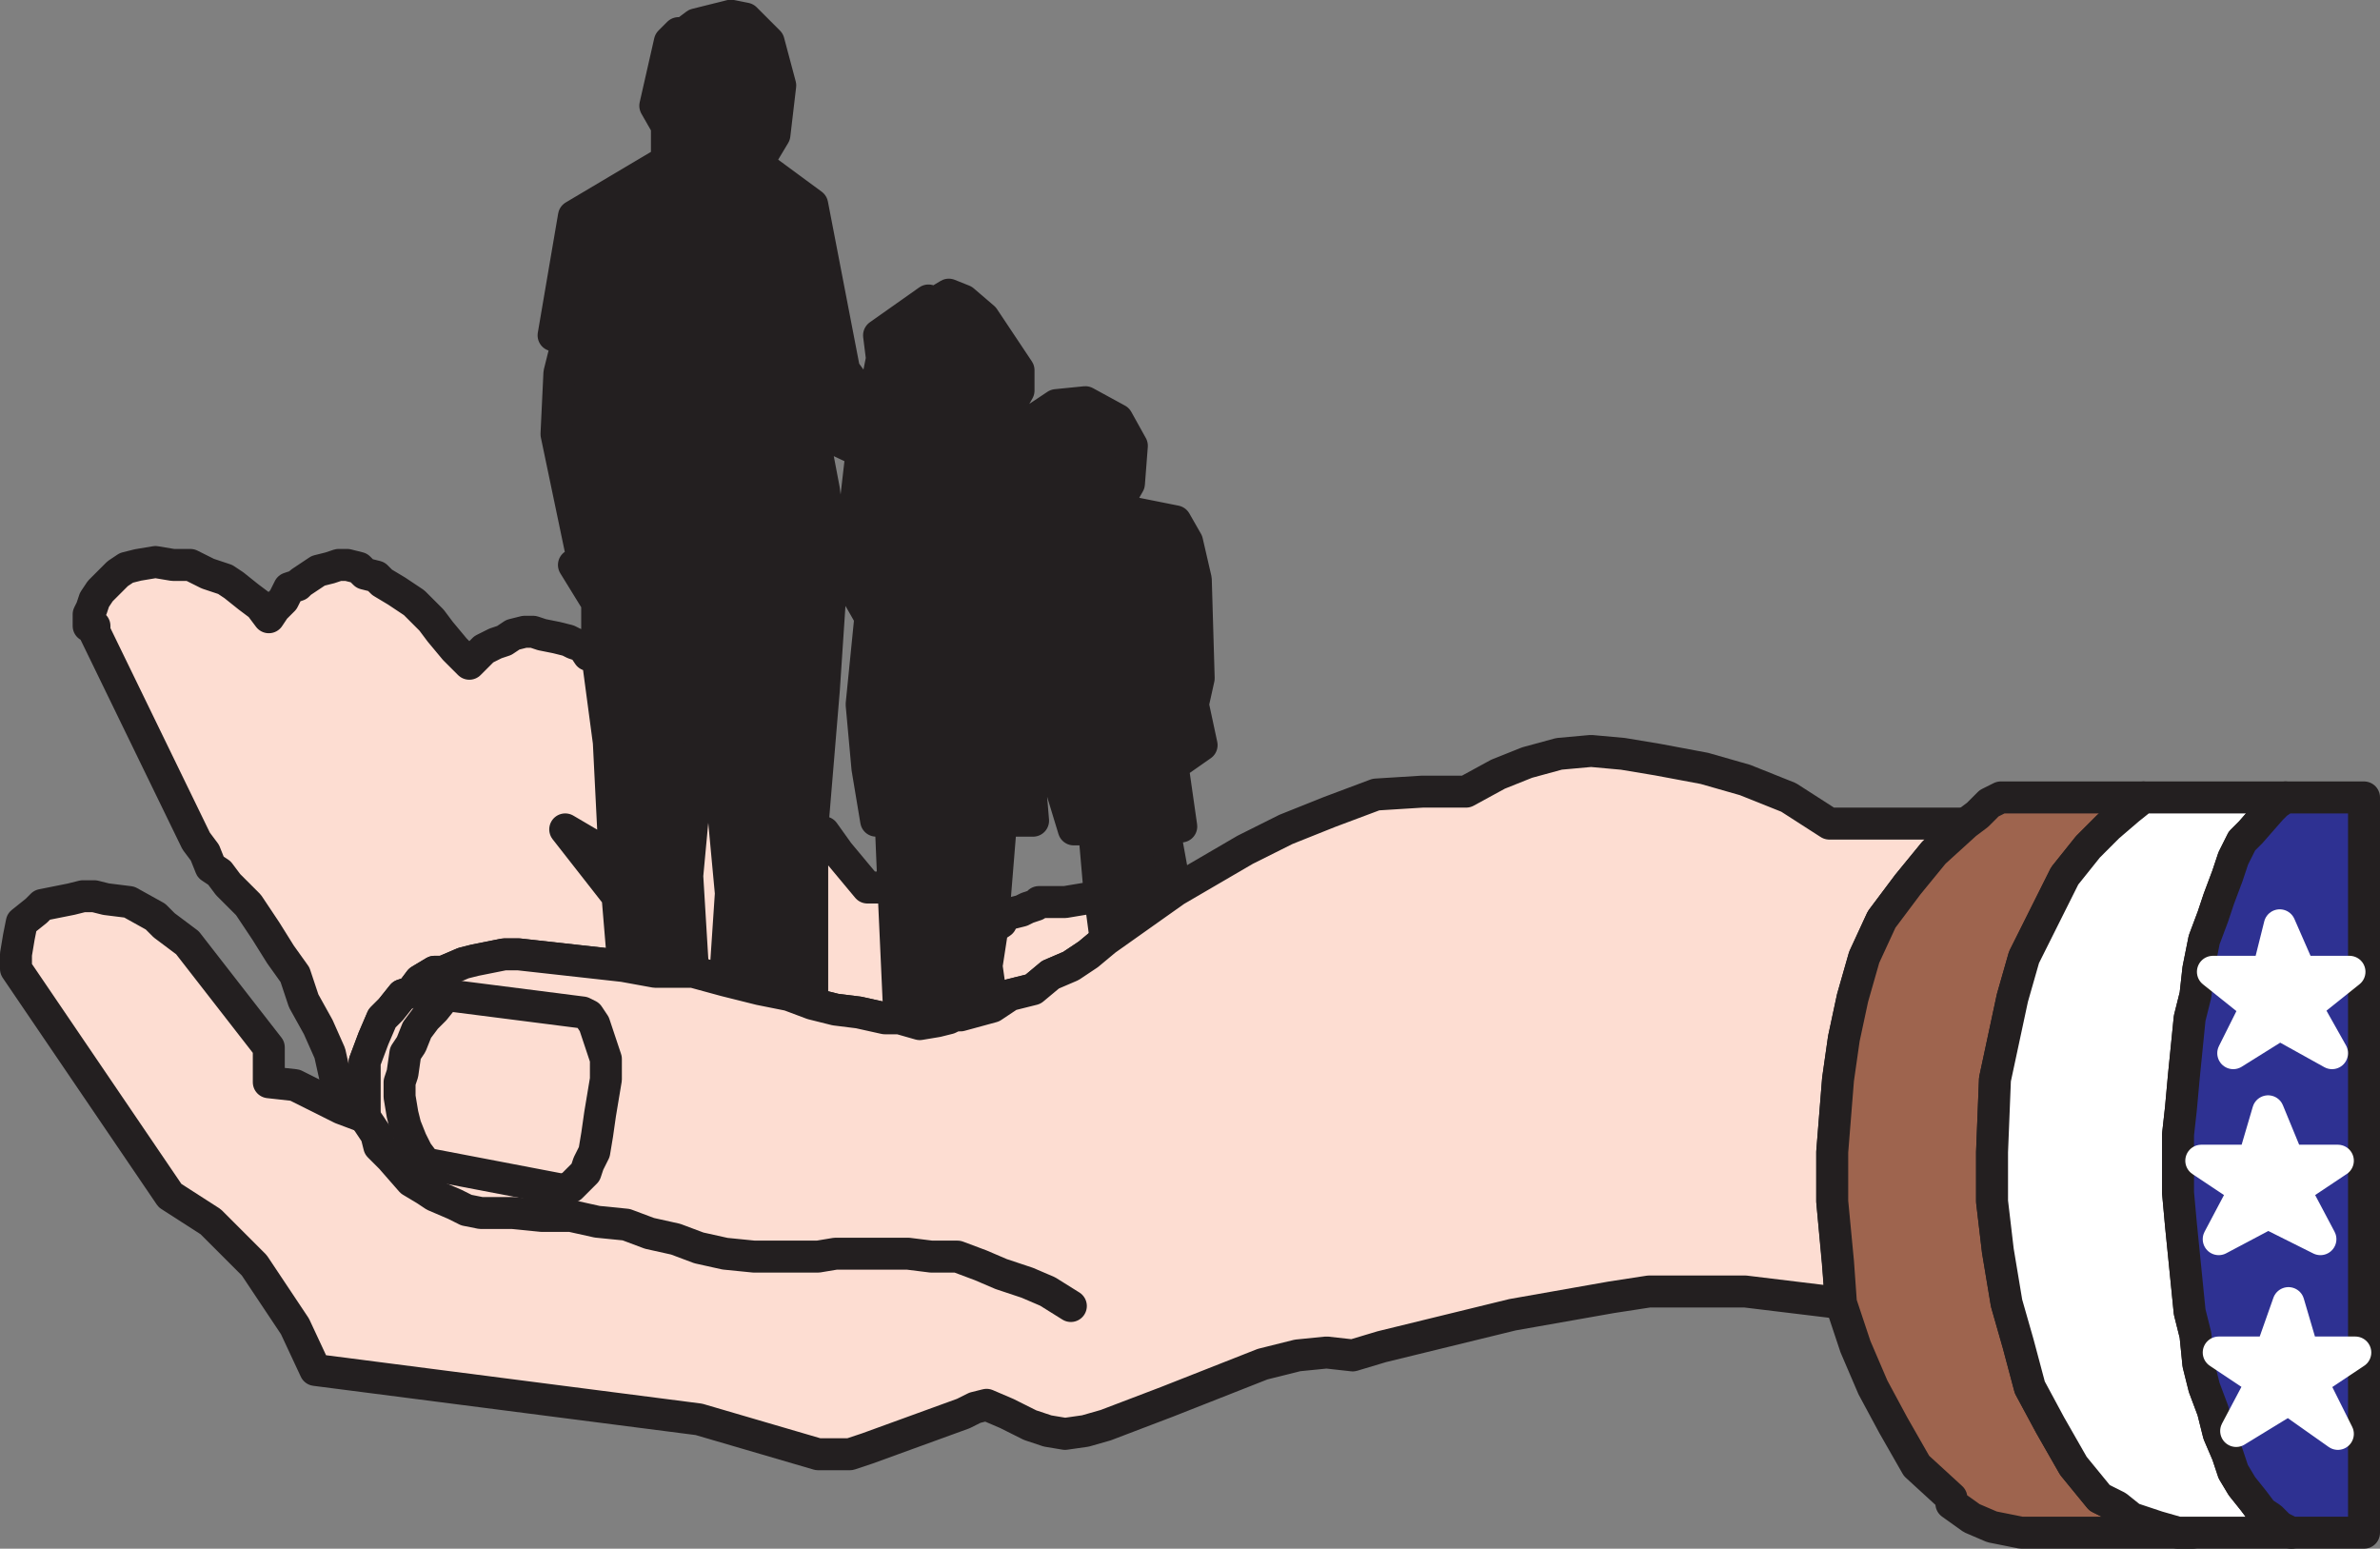 <svg xmlns="http://www.w3.org/2000/svg" width="614.25" height="399.67"><rect width="100%" height="100%" fill="#808080" stroke="none"/><path fill="#231f20" fill-rule="evenodd" d="m285.375 242.545-1.5-11.25-1.5-17.25h-5.25l-5.25-17.25-6.75-3 1.5 18h-8.25l-2.25 27.75-1.5 9.75 1.5 10.5-8.25 2.25v-24.75l-3.75-25.5-3 21-1.5 20.25 2.25 10.5-4.5.75-5.25-1.5-1.5-33-.75-18h-3.75l-2.25-13.5-1.5-16.5 2.25-22.5-3-5.25-1.5-18 2.25-19.5-12.75-6 3 15.75 2.25 18-2.25 33.75-3 36v45l-6-2.25-7.5-1.5-9-2.25 1.5-22.5-3-32.25-1.5-38.25-3.75 33.75-3 32.25 1.5 24.75h-9.75l-8.25-1.5-1.5-18-.75-9.75-1.5-30-3-22.5v-13.5l-6-9.75 2.25-1.5-6.75-32.25.75-15.75 2.25-9 12.75 4.5-1.5 8.25-.75 8.25.75 9 5.25-13.5-3.75-12-12.75-4.5-3.75-.75 5.25-30.75 24-14.25v-9l-3-5.25 3.75-16.5 2.25-2.25h1.5l3-2.25 9-2.25 3.75.75 6 6 3 11.25-1.5 12.75-4.5 7.5 14.25 10.5 8.25 42.75 6 8.25 5.25-6-2.25-1.5.75-3.75-.75-6 12.75-9 1.5.75 3.75-2.25 3.75 1.5 5.25 4.5 9 13.5v5.25l-3 5.25-6.75 5.25 10.5 3 3 10.5.75 15.75 9-5.25-9.75-10.5-3-10.5 4.5-6.75 4.5-3 7.5-.75 8.25 4.5 3.75 6.75-.75 9.75-3 5.25 3.75 2.25 11.25 2.25 3 5.25 2.25 9.75.75 25.5-1.5 6.75 2.25 10.5-7.5 5.25 2.25 15.75h-4.5l3 16.5-18 12.75"/><path fill="none" stroke="#231f20" stroke-linecap="round" stroke-linejoin="round" stroke-miterlimit="10" stroke-width="8.25" d="m285.375 242.545-1.5-11.25-1.5-17.25h-5.25l-5.25-17.25-6.75-3 1.5 18h-8.25l-2.25 27.75-1.5 9.75 1.5 10.5-8.25 2.25v-24.75l-3.75-25.5-3 21-1.5 20.25 2.25 10.5-4.5.75-5.25-1.5-1.5-33-.75-18h-3.75l-2.25-13.5-1.5-16.5 2.25-22.5-3-5.25-1.5-18 2.25-19.5-12.75-6 3 15.75 2.25 18-2.25 33.75-3 36v45l-6-2.25-7.5-1.5-9-2.25 1.5-22.5-3-32.25-1.5-38.25-3.75 33.75-3 32.25 1.5 24.75h-9.75l-8.25-1.5-1.5-18-.75-9.75-1.5-30-3-22.5v-13.5l-6-9.75 2.25-1.5-6.75-32.25.75-15.75 2.25-9 12.75 4.5-1.5 8.25-.75 8.25.75 9 5.25-13.5-3.75-12-12.75-4.5-3.75-.75 5.25-30.75 24-14.25v-9l-3-5.25 3.75-16.5 2.25-2.25h1.5l3-2.25 9-2.25 3.75.75 6 6 3 11.25-1.5 12.75-4.5 7.5 14.25 10.5 8.25 42.75 6 8.25 5.25-6-2.25-1.5.75-3.75-.75-6 12.75-9 1.5.75 3.75-2.25 3.75 1.5 5.25 4.5 9 13.5v5.25l-3 5.25-6.75 5.25 10.5 3 3 10.5.75 15.75 9-5.25-9.75-10.5-3-10.5 4.5-6.75 4.5-3 7.5-.75 8.25 4.5 3.75 6.75-.75 9.75-3 5.25 3.75 2.25 11.25 2.25 3 5.25 2.25 9.75.75 25.5-1.5 6.75 2.25 10.5-7.5 5.25 2.25 15.75h-4.5l3 16.5zm0 0"/><path fill="#fdddd2" fill-rule="evenodd" d="M133.875 246.295h-3.75l-7.5 1.5-3 .75-5.25 2.25h-2.25l-3.75 2.25-2.25 3-2.25.75-3 3.75-2.25 2.25-2.25 5.25-2.25 6v14.25l-6-2.25-1.5-7.5-1.5-6.75-3-6.75-3.75-6.75-2.25-6.75-3.75-5.25-3.75-6-4.5-6.75-5.25-5.25-2.25-3-2.25-1.5-1.5-3.75-2.25-3-26.25-54v-1.5h-1.5v-3l.75-1.5.75-2.25 1.5-2.25 4.5-4.5 2.25-1.5 3-.75 4.5-.75 4.5.75h4.5l4.5 2.25 4.5 1.5 2.25 1.5 3.75 3 3 2.25 2.25 3 1.5-2.25 2.25-2.25 1.5-3 2.25-.75.75-.75 4.5-3 3-.75 2.25-.75h2.25l3 .75 1.5 1.5 3 .75 1.5 1.5 3.75 2.25 4.5 3 4.5 4.5 2.25 3 3.75 4.5 3.75 3.75 3.75-3.75 3-1.5 2.25-.75 2.25-1.5 3-.75h2.25l2.25.75 3.75.75 3 .75 1.5.75 2.25.75 1.5 2.25h2.25l3 22.5 1.5 30-12.75-7.5 13.5 17.25 1.5 18-27-3"/><path fill="none" stroke="#231f20" stroke-linecap="round" stroke-linejoin="round" stroke-miterlimit="10" stroke-width="8.25" d="M133.875 246.295h-3.75l-7.5 1.5-3 .75-5.25 2.25h-2.25l-3.75 2.25-2.25 3-2.25.75-3 3.75-2.25 2.25-2.25 5.25-2.25 6v14.25l-6-2.25-1.5-7.5-1.5-6.75-3-6.75-3.75-6.75-2.25-6.75-3.75-5.25-3.75-6-4.5-6.75-5.25-5.25-2.25-3-2.25-1.5-1.5-3.75-2.25-3-26.25-54v-1.5h-1.5v-3l.75-1.5.75-2.25 1.5-2.25 4.5-4.5 2.25-1.5 3-.75 4.5-.75 4.5.75h4.5l4.5 2.25 4.5 1.5 2.25 1.5 3.75 3 3 2.25 2.25 3 1.5-2.25 2.25-2.25 1.5-3 2.25-.75.75-.75 4.5-3 3-.75 2.25-.75h2.25l3 .75 1.5 1.5 3 .75 1.5 1.5 3.75 2.25 4.5 3 4.5 4.5 2.25 3 3.75 4.5 3.75 3.75 3.75-3.75 3-1.5 2.25-.75 2.25-1.5 3-.75h2.25l2.25.75 3.75.75 3 .75 1.5.75 2.25.75 1.5 2.25h2.25l3 22.5 1.5 30-12.75-7.5 13.5 17.25 1.5 18zm0 0"/><path fill="#fdddd2" fill-rule="evenodd" d="m178.875 250.795 8.25 2.25 1.5-22.5-3-32.25-2.25-1.5-3-3-3 32.25 1.5 24.75"/><path fill="none" stroke="#231f20" stroke-linecap="round" stroke-linejoin="round" stroke-miterlimit="10" stroke-width="8.25" d="m178.875 250.795 8.25 2.25 1.5-22.5-3-32.25-2.25-1.5-3-3-3 32.25zm0 0"/><path fill="#fdddd2" fill-rule="evenodd" d="m212.625 214.795 3.75 5.25 7.5 9h5.25l1.5.75 1.5 33h-3.75l-6.75-1.5-6-.75-6-1.5v-45l3 .75"/><path fill="none" stroke="#231f20" stroke-linecap="round" stroke-linejoin="round" stroke-miterlimit="10" stroke-width="8.25" d="m212.625 214.795 3.75 5.25 7.5 9h5.25l1.5.75 1.5 33h-3.75l-6.75-1.5-6-.75-6-1.5v-45zm0 0"/><path fill="#fdddd2" fill-rule="evenodd" d="M247.875 262.045h-1.5l-1.5.75-3 .75-2.25-10.5 1.5-20.25 6.75 4.5v24.75"/><path fill="none" stroke="#231f20" stroke-linecap="round" stroke-linejoin="round" stroke-miterlimit="10" stroke-width="8.25" d="M247.875 262.045h-1.5l-1.5.75-3 .75-2.25-10.5 1.5-20.25 6.75 4.5zm0 0"/><path fill="#fdddd2" fill-rule="evenodd" d="m256.125 259.795 4.5-3 6-1.5 4.5-3.75 5.25-2.25 4.5-3 4.5-3.75-1.5-11.25-9 1.5h-6.75l-.75.75-2.25.75-1.5.75-3 .75-1.5.75-.75 1.5-2.25 1.5-1.5 9.75 1.5 10.5"/><path fill="none" stroke="#231f20" stroke-linecap="round" stroke-linejoin="round" stroke-miterlimit="10" stroke-width="8.25" d="m256.125 259.795 4.5-3 6-1.5 4.5-3.75 5.25-2.25 4.5-3 4.5-3.75-1.5-11.25-9 1.5h-6.75l-.75.75-2.25.75-1.5.75-3 .75-1.5.75-.75 1.5-2.25 1.5-1.5 9.75zm0 0"/><path fill="#fdddd2" fill-rule="evenodd" d="M450.375 333.295h-24.75l-9.75 1.5-25.5 4.5-33.75 8.25-7.5 2.25-6.75-.75-7.5.75-9 2.25-24.75 9.75-15.75 6-5.25 1.5-5.25.75-4.5-.75-4.5-1.5-6-3-5.25-2.25-3 .75-3 1.5-24.75 9-4.5 1.5h-8.25l-30.75-9-99-12.75-5.25-11.25-10.5-15.75-11.25-11.25-10.5-6.75-39.75-58.5v-3.75l.75-4.5.75-3.75 3.75-3 1.5-1.5 7.5-1.5 3-.75h3l3 .75 6 .75 6.75 3.75 2.25 2.25 6 4.5 21 27v9l6.75.75 12 6 6 2.25v-14.25l2.25-6 2.25-5.25 2.25-2.25 3-3.75 2.25-.75 2.25-3 3.75-2.25h2.25l5.25-2.25 3-.75 7.5-1.5h3.75l27 3 8.25 1.5h9.75l8.25 2.25 9 2.25 7.5 1.5 6 2.25 6 1.5 6 .75 6.75 1.5h3.75l5.25 1.5 4.5-.75 3-.75 1.5-.75h1.5l8.25-2.25 4.5-3 6-1.5 4.5-3.75 5.25-2.25 4.5-3 4.5-3.75 18-12.75 18-10.5 10.5-5.25 11.25-4.5 12-4.5 12-.75h11.25l8.25-4.5 7.5-3 8.25-2.25 8.25-.75 8.25.75 9 1.5 12 2.25 10.5 3 11.25 4.5 10.5 6.75h35.25l-8.25 7.5-6.75 8.25-6.75 9-4.5 9.75-3 10.5-2.25 10.5-1.5 10.5-1.5 18.75v12.75l1.5 16.5.75 9.75-24.75-3"/><path fill="none" stroke="#231f20" stroke-linecap="round" stroke-linejoin="round" stroke-miterlimit="10" stroke-width="8.25" d="M450.375 333.295h-24.75l-9.75 1.5-25.5 4.5-33.75 8.25-7.5 2.25-6.75-.75-7.5.75-9 2.25-24.75 9.75-15.75 6-5.25 1.5-5.25.75-4.5-.75-4.5-1.5-6-3-5.25-2.25-3 .75-3 1.5-24.75 9-4.5 1.5h-8.25l-30.75-9-99-12.75-5.25-11.25-10.5-15.75-11.25-11.25-10.5-6.75-39.75-58.5v-3.75l.75-4.5.75-3.75 3.75-3 1.5-1.5 7.5-1.5 3-.75h3l3 .75 6 .75 6.75 3.75 2.25 2.25 6 4.5 21 27v9l6.75.75 12 6 6 2.25v-14.25l2.25-6 2.25-5.25 2.25-2.25 3-3.75 2.25-.75 2.25-3 3.75-2.25h2.25l5.25-2.25 3-.75 7.5-1.5h3.75l27 3 8.25 1.5h9.75l8.25 2.25 9 2.25 7.5 1.5 6 2.25 6 1.5 6 .75 6.75 1.5h3.75l5.25 1.5 4.5-.75 3-.75 1.5-.75h1.5l8.25-2.25 4.5-3 6-1.5 4.5-3.75 5.25-2.25 4.5-3 4.5-3.75 18-12.75 18-10.5 10.5-5.25 11.25-4.5 12-4.5 12-.75h11.25l8.25-4.5 7.5-3 8.25-2.25 8.25-.75 8.25.75 9 1.5 12 2.25 10.5 3 11.25 4.5 10.5 6.75h35.25l-8.25 7.5-6.75 8.25-6.75 9-4.5 9.75-3 10.5-2.25 10.5-1.5 10.5-1.5 18.75v12.75l1.5 16.5.75 9.75zm0 0"/><path fill="#fdddd2" fill-rule="evenodd" d="m115.125 256.795-3 3.75-2.25 2.25-2.25 3-1.5 3.75-1.5 2.25-.75 5.25-.75 2.25v3.75l.75 4.5.75 3 1.5 3.75 1.5 3 2.25 3 35.25 6.75 2.25-.75 3.75-3.75.75-2.25 1.5-3 .75-4.5.75-5.25 1.5-9v-5.25l-3-9-1.5-2.25-1.5-.75-35.25-4.5"/><path fill="none" stroke="#231f20" stroke-linecap="round" stroke-linejoin="round" stroke-miterlimit="10" stroke-width="8.25" d="m115.125 256.795-3 3.75-2.25 2.25-2.25 3-1.5 3.75-1.5 2.25-.75 5.25-.75 2.25v3.75l.75 4.5.75 3 1.5 3.75 1.5 3 2.25 3 35.25 6.75 2.25-.75 3.75-3.75.75-2.25 1.5-3 .75-4.5.75-5.25 1.5-9v-5.25l-3-9-1.5-2.25-1.5-.75zm0 0"/><path fill="none" stroke="#231f20" stroke-linecap="round" stroke-linejoin="round" stroke-miterlimit="10" stroke-width="8.25" d="m276.375 337.045-6-3.75-5.25-2.25-6.75-2.25-5.25-2.25-6-2.25h-6.75l-6-.75h-18.75l-4.5.75h-16.5l-7.5-.75-6.75-1.5-6-2.25-6.75-1.5-6-2.25-7.5-.75-6.75-1.5h-7.5l-7.5-.75h-8.25l-3.75-.75-3-1.5-5.25-2.25-2.25-1.5-3.75-2.25-5.25-6-3-3-.75-3-3-4.5"/><path fill="#9e644e" fill-rule="evenodd" d="m553.125 205.795-3.75 3-5.25 4.5-5.25 5.25-6 7.5-10.5 21-3 10.5-4.5 21-.75 18.75v12.75l1.5 12.75 2.25 13.5 3 10.5 3 11.25 5.25 9.75 6 10.5 6.75 8.25 4.5 2.25 3.75 3 6.75 2.25 5.25 1.5h3.75-44.25l-7.5-1.5-5.25-2.25-5.25-3.75v-1.5l-9-8.25-6-10.5-5.25-9.75-4.5-10.5-3.75-11.25-.75-10.5-1.5-15.75v-12.75l1.5-18.75 1.5-10.5 2.25-10.5 3-10.5 4.5-9.75 6.75-9 6.75-8.25 8.25-7.5 3-2.25 3-3 3-1.5h36.75"/><path fill="none" stroke="#231f20" stroke-linecap="round" stroke-linejoin="round" stroke-miterlimit="10" stroke-width="8.25" d="m553.125 205.795-3.75 3-5.25 4.5-5.25 5.25-6 7.5-10.5 21-3 10.5-4.5 21-.75 18.75v12.75l1.5 12.75 2.25 13.5 3 10.5 3 11.25 5.25 9.75 6 10.5 6.75 8.25 4.5 2.25 3.75 3 6.75 2.25 5.25 1.5h3.75-44.25l-7.5-1.5-5.25-2.25-5.25-3.75v-1.5l-9-8.25-6-10.5-5.25-9.75-4.5-10.5-3.75-11.25-.75-10.5-1.5-15.75v-12.75l1.5-18.75 1.5-10.5 2.25-10.5 3-10.5 4.5-9.75 6.75-9 6.75-8.25 8.25-7.5 3-2.25 3-3 3-1.5zm0 0"/><path fill="#fff" fill-rule="evenodd" d="m589.875 205.795-2.25 1.5-1.5 1.5-5.25 6-2.25 2.25-2.25 4.5-1.5 4.5-2.25 6-1.5 4.5-2.25 6-1.5 7.5-.75 6.75-1.5 6-1.5 15-.75 8.25-.75 6.75v15l.75 8.25 2.25 22.5 1.5 6 .75 7.5 1.5 6 2.25 6 1.5 6 2.25 5.25 1.5 4.5 2.25 3.75 3 3.75 2.25 3 2.25 1.5 2.25 2.25 3 1.5h-29.25l-5.25-1.5-6.75-2.25-3.75-3-4.5-2.25-6.75-8.25-6-10.5-5.25-9.75-3-11.25-3-10.5-2.25-13.5-1.5-12.75v-12.75l.75-18.75 4.5-21 3-10.5 10.5-21 6-7.5 5.25-5.25 5.25-4.5 3.75-3h36.75"/><path fill="none" stroke="#231f20" stroke-linecap="round" stroke-linejoin="round" stroke-miterlimit="10" stroke-width="8.25" d="m589.875 205.795-2.25 1.5-1.5 1.5-5.25 6-2.25 2.25-2.25 4.5-1.5 4.5-2.25 6-1.5 4.5-2.25 6-1.5 7.5-.75 6.75-1.5 6-1.5 15-.75 8.25-.75 6.75v15l.75 8.25 2.25 22.5 1.5 6 .75 7.5 1.5 6 2.25 6 1.5 6 2.25 5.25 1.5 4.5 2.25 3.75 3 3.75 2.25 3 2.25 1.5 2.25 2.25 3 1.5h-29.25l-5.25-1.5-6.75-2.25-3.75-3-4.5-2.25-6.75-8.25-6-10.5-5.25-9.75-3-11.25-3-10.5-2.25-13.5-1.5-12.75v-12.75l.75-18.75 4.5-21 3-10.5 10.5-21 6-7.5 5.25-5.25 5.25-4.5 3.75-3zm0 0"/><path fill="#2e3192" fill-rule="evenodd" d="M610.125 395.545v-189.75h-20.25l-2.25 1.5-1.5 1.5-5.25 6-2.25 2.25-2.25 4.5-1.5 4.5-2.25 6-1.5 4.5-2.25 6-1.5 7.5-.75 6.75-1.5 6-1.5 15-.75 8.25-.75 6.75v15l.75 8.25 2.25 22.5 1.5 6 .75 7.5 1.5 6 2.25 6 1.5 6 2.25 5.25 1.5 4.5 2.25 3.75 3 3.75 2.25 3 2.25 1.5 2.25 2.25 3 1.5h18.75"/><path fill="none" stroke="#231f20" stroke-linecap="round" stroke-linejoin="round" stroke-miterlimit="10" stroke-width="8.25" d="M610.125 395.545v-189.75h-20.25l-2.25 1.5-1.5 1.5-5.25 6-2.25 2.25-2.25 4.5-1.5 4.5-2.25 6-1.5 4.5-2.25 6-1.5 7.5-.75 6.75-1.5 6-1.5 15-.75 8.25-.75 6.75v15l.75 8.25 2.25 22.5 1.5 6 .75 7.5 1.5 6 2.25 6 1.5 6 2.25 5.25 1.5 4.5 2.25 3.75 3 3.75 2.25 3 2.25 1.5 2.25 2.25 3 1.5zm0 0"/><path fill="#fff" fill-rule="evenodd" d="m583.875 356.545-11.25-7.5h13.5l4.5-12.75 3.75 12.75h13.5l-11.25 7.5 6.75 13.5-12.75-9-13.5 8.25 6.75-12.75"/><path fill="none" stroke="#fff" stroke-linecap="round" stroke-linejoin="round" stroke-miterlimit="10" stroke-width="8.25" d="m583.875 356.545-11.25-7.5h13.5l4.5-12.75 3.75 12.75h13.5l-11.25 7.5 6.75 13.5-12.75-9-13.5 8.25zm0 0"/><path fill="#fff" fill-rule="evenodd" d="m572.625 319.795 6.75-12.75-11.25-7.5h13.5l3.75-12.75 5.25 12.75h12.75l-11.25 7.5 6.75 12.75-13.5-6.75-12.75 6.75"/><path fill="none" stroke="#fff" stroke-linecap="round" stroke-linejoin="round" stroke-miterlimit="10" stroke-width="8.25" d="m572.625 319.795 6.75-12.75-11.25-7.5h13.5l3.75-12.75 5.25 12.75h12.75l-11.25 7.5 6.75 12.75-13.5-6.75zm0 0"/><path fill="#fff" fill-rule="evenodd" d="m582.375 259.795-11.25-9h14.25l3-12 5.25 12h12.75l-11.25 9 6.75 12-13.5-7.5-12 7.5 6-12"/><path fill="none" stroke="#fff" stroke-linecap="round" stroke-linejoin="round" stroke-miterlimit="10" stroke-width="8.25" d="m582.375 259.795-11.25-9h14.25l3-12 5.25 12h12.75l-11.25 9 6.75 12-13.5-7.5-12 7.5zm0 0"/></svg>
